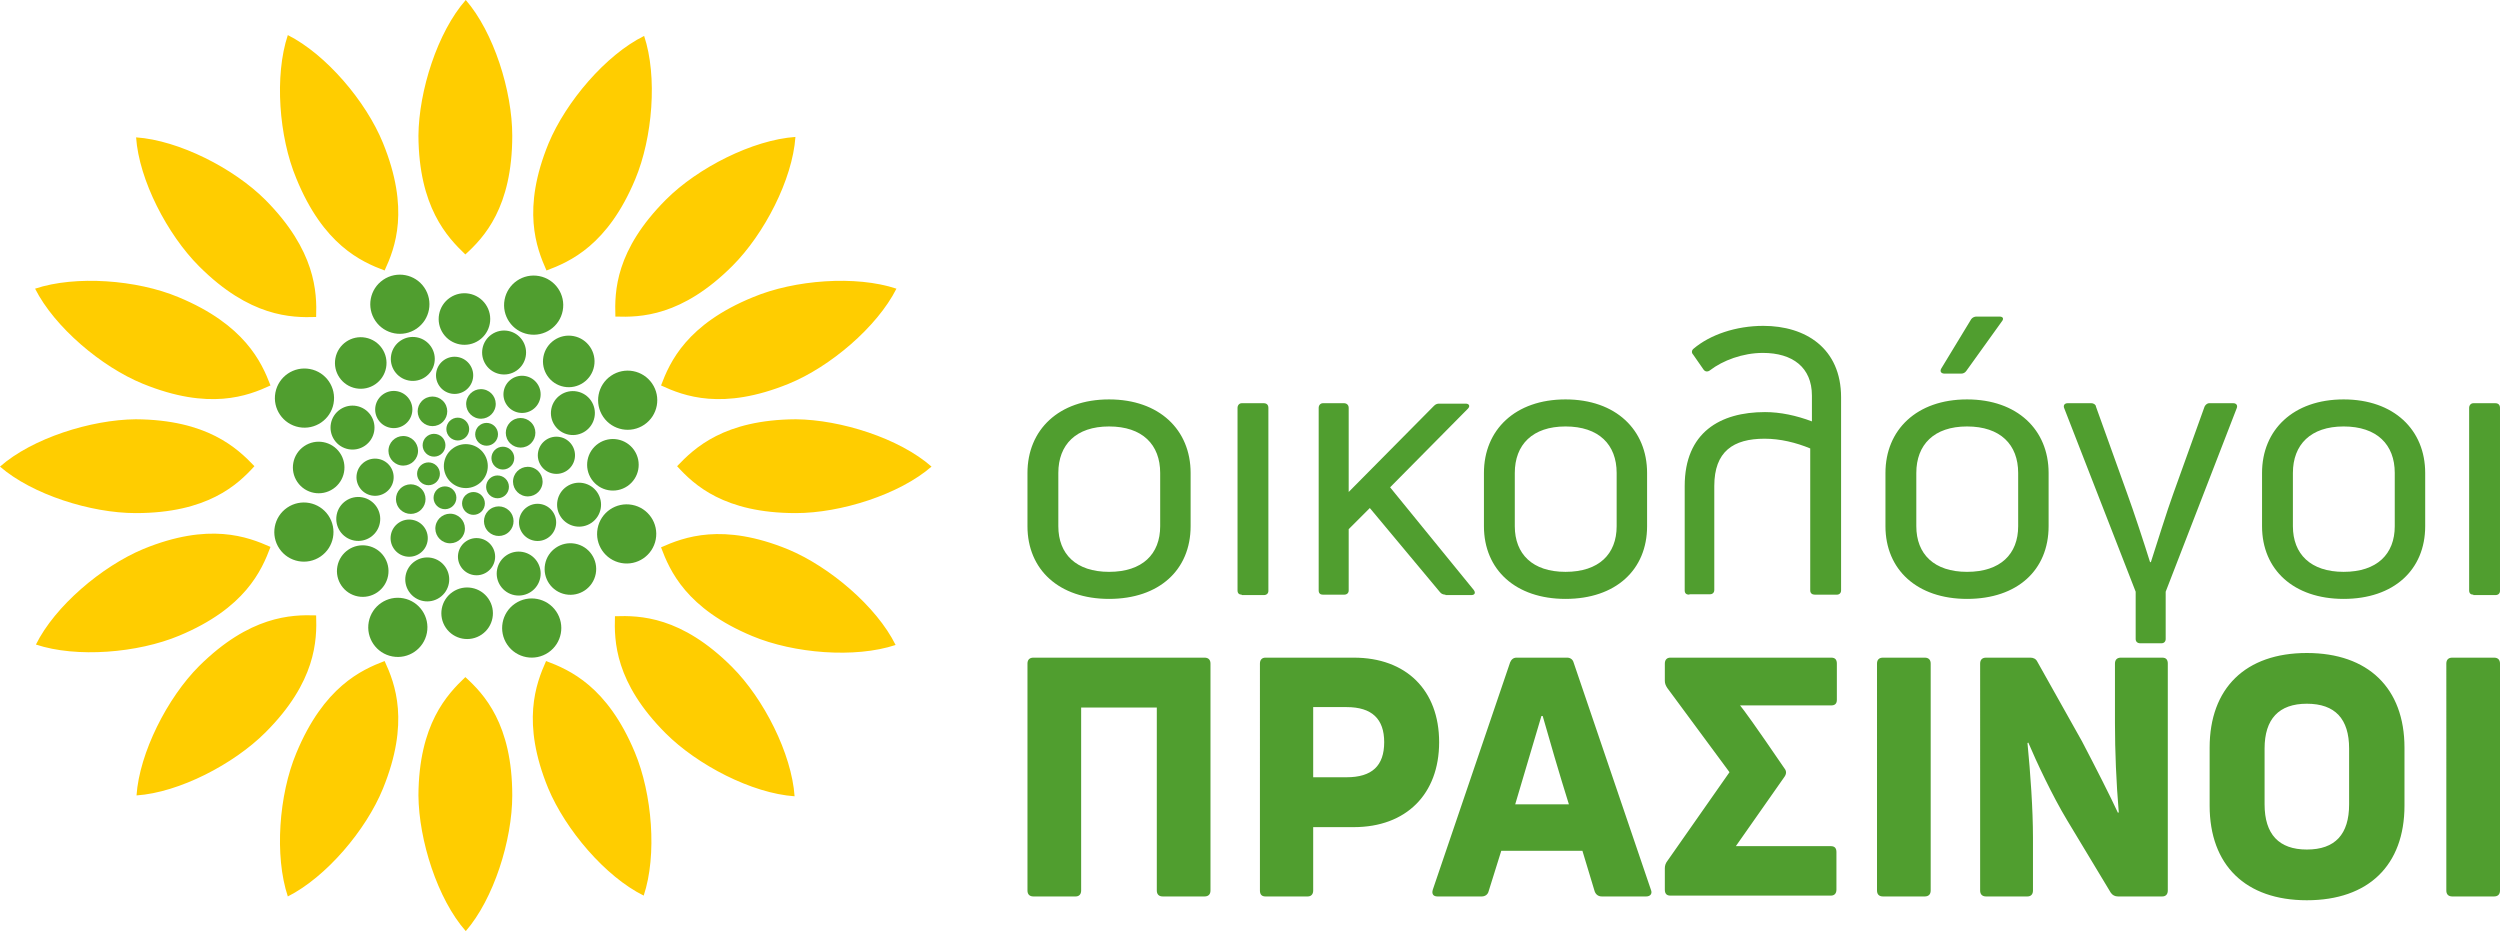 <svg xmlns="http://www.w3.org/2000/svg" viewBox="0 0 591.5 220.4"><path fill="#509E2F" d="M262.4 141.7c-11.8 0-19.3-6.9-19.3-17.2v-12.6c0-10.2 7.4-17.4 19.3-17.4s19.3 7.2 19.3 17.4v12.6c0 10.3-7.4 17.2-19.3 17.2zm0-6.4c7.9 0 12.1-4.2 12.1-10.8v-12.6c0-6.7-4.2-11-12.1-11-7.8 0-12 4.3-12 11v12.6c0 6.6 4.2 10.8 12 10.8zM293.8 140.7c-.6 0-1-.3-1-1V96.5c0-.6.4-1.1 1-1.1h5.2c.7 0 1.1.4 1.1 1.1v43.3c0 .6-.4 1-1.1 1h-5.2zM342 140.7c-.5 0-1-.2-1.3-.6l-16.6-19.9-5 5v14.5c0 .6-.4 1-1.1 1h-5c-.6 0-1-.3-1-1V96.5c0-.6.4-1.1 1-1.1h5c.6 0 1.1.4 1.1 1.1v19.9L339.3 96c.4-.4.8-.5 1.2-.5h6.3c.8 0 1.1.6.5 1.2l-18.4 18.6 19.8 24.3c.5.7.2 1.2-.6 1.2H342zM370.4 141.7c-11.8 0-19.3-6.9-19.3-17.2v-12.6c0-10.2 7.4-17.4 19.3-17.4s19.3 7.2 19.3 17.4v12.6c0 10.3-7.4 17.2-19.3 17.2zm0-6.4c7.9 0 12.1-4.2 12.1-10.8v-12.6c0-6.7-4.2-11-12.1-11-7.8 0-12 4.3-12 11v12.6c0 6.6 4.2 10.8 12 10.8zM399.7 140.7c-.7 0-1.1-.3-1.1-1V115c0-12.7 8.4-17.5 19-17.5 3.6 0 7.4.8 11.1 2.2v-6.1c0-6.7-4.6-10.1-11.6-10.1-4.8 0-9.5 1.8-12.5 4.1-.5.4-1.1.4-1.5-.1l-2.5-3.6c-.4-.4-.4-1 .1-1.4 3.9-3.3 10-5.4 16.5-5.4 10 0 18.4 5.3 18.4 16.9v45.7c0 .6-.4 1-1 1h-5.2c-.6 0-1.1-.3-1.1-1v-33.6c-3.4-1.4-7.1-2.3-10.8-2.3-7.4 0-11.9 3-11.9 11.2v24.6c0 .6-.4 1-1 1h-4.9zM465.4 141.7c-11.8 0-19.3-6.9-19.3-17.2v-12.6c0-10.2 7.4-17.4 19.3-17.4s19.3 7.2 19.3 17.4v12.6c0 10.3-7.3 17.2-19.3 17.2zm0-6.4c7.9 0 12.1-4.2 12.1-10.8v-12.6c0-6.7-4.2-11-12.1-11-7.8 0-12 4.3-12 11v12.6c0 6.6 4.2 10.8 12 10.8zm-5.3-46.9c-.8 0-1.2-.5-.8-1.2l7.1-11.7c.3-.4.8-.6 1.2-.6h5.5c.8 0 1.1.5.5 1.2l-8.4 11.7c-.3.4-.7.6-1.2.6h-3.9zM506.4 152.2c-.7 0-1.1-.4-1.1-1V140l-16.9-43.4c-.3-.7.1-1.2.8-1.2h5.6c.6 0 1.1.4 1.1.8l7.4 20.6c1.4 3.8 4.2 12.3 5.4 16.2h.2c1.3-4 3.9-12.4 5.3-16.2l7.4-20.6c.2-.4.6-.8 1.1-.8h5.7c.7 0 1.1.5.8 1.2L512.4 140v11.2c0 .6-.4 1-1 1h-5zM554.5 141.7c-11.8 0-19.3-6.9-19.3-17.2v-12.6c0-10.2 7.4-17.4 19.3-17.4s19.3 7.2 19.3 17.4v12.6c0 10.3-7.4 17.2-19.3 17.2zm0-6.4c7.9 0 12.1-4.2 12.1-10.8v-12.6c0-6.7-4.2-11-12.1-11-7.8 0-12 4.3-12 11v12.6c0 6.6 4.2 10.8 12 10.8zM585.2 140.7c-.6 0-1-.3-1-1V96.5c0-.6.4-1.1 1-1.1h5.2c.7 0 1.1.4 1.1 1.1v43.3c0 .6-.4 1-1.1 1h-5.2zM244.5 212.1c-.9 0-1.4-.5-1.4-1.4V157c0-.9.5-1.4 1.4-1.4H285c.9 0 1.4.5 1.4 1.4v53.7c0 .9-.5 1.4-1.4 1.4h-9.9c-.9 0-1.4-.5-1.4-1.4v-43.3h-17.9v43.3c0 .9-.5 1.4-1.3 1.4h-10zM320.3 155.6c12.4 0 20.2 7.7 20.2 20s-7.8 20.1-20.2 20.1h-9.6v15c0 .9-.5 1.4-1.3 1.4h-10c-.9 0-1.3-.5-1.3-1.4V157c0-.9.5-1.4 1.3-1.4h20.9zm-1.7 28.3c6 0 8.9-2.7 8.9-8.3 0-5.5-2.9-8.3-8.9-8.3h-7.9v16.6h7.9zM340.1 212.1c-1 0-1.4-.6-1.1-1.6l18.3-53.8c.3-.7.8-1.1 1.5-1.1h12c.7 0 1.3.4 1.5 1.1l18.3 53.8c.4.9-.1 1.6-1.1 1.6H379c-.8 0-1.4-.4-1.7-1.2l-2.9-9.6h-19.2l-3 9.6c-.2.8-.9 1.2-1.6 1.2h-10.5zm18.4-21.8h12.7c-2.2-7-4.7-15.6-6.2-20.9h-.3c-1.6 5.3-4.1 13.9-6.2 20.9zM433.3 155.6c.9 0 1.3.5 1.3 1.4v8.6c0 .9-.5 1.3-1.3 1.3h-21.6c.9 1.1 3.2 4.2 10.5 14.9.5.6.5 1.3 0 2l-11.5 16.4h22.5c.9 0 1.3.5 1.3 1.4v8.9c0 .9-.5 1.4-1.3 1.4h-38c-.9 0-1.3-.5-1.3-1.4v-5.1c0-.6.2-1.2.6-1.7l14.7-21-14.7-19.9c-.4-.6-.6-1.1-.6-1.7V157c0-.9.5-1.4 1.3-1.4h38.1zM456.8 210.7c0 .9-.5 1.4-1.4 1.4h-9.9c-.9 0-1.4-.5-1.4-1.4V157c0-.9.5-1.4 1.4-1.4h9.9c.9 0 1.4.5 1.4 1.4v53.7zM469.9 212.1c-.9 0-1.4-.5-1.4-1.4V157c0-.9.5-1.4 1.4-1.4h10.5c.7 0 1.3.3 1.6.9l10.6 18.9c3.3 6.3 6.7 13 8.5 16.9l.2-.1c-.6-7.1-.9-14.5-.9-21.1V157c0-.9.5-1.4 1.4-1.4h9.8c.9 0 1.3.5 1.3 1.4v53.7c0 .9-.5 1.4-1.3 1.4h-10.5c-.7 0-1.3-.3-1.7-.9l-10.3-17.1c-3.5-5.8-7.3-13.9-9.2-18.4l-.2.1c.7 7.2 1.3 15.6 1.3 22.5v12.4c0 .9-.5 1.4-1.3 1.4h-9.8zM545.8 213c-14.5 0-23-8.3-23-22.4v-13.7c0-14.1 8.5-22.4 23-22.4s23.1 8.3 23.1 22.4v13.7c0 14.1-8.5 22.4-23.1 22.4zm0-12c6.7 0 10-3.6 10-10.7v-13.2c0-7-3.3-10.6-10-10.6-6.6 0-10 3.6-10 10.6v13.2c0 7.1 3.4 10.7 10 10.7zM591.5 210.7c0 .9-.5 1.4-1.4 1.4h-9.9c-.9 0-1.4-.5-1.4-1.4V157c0-.9.5-1.4 1.4-1.4h9.9c.9 0 1.4.5 1.4 1.4v53.7z"/><path fill="#FFCD00" d="M110.1 60.2c4.4-4 11.1-11.1 11.1-28.1 0-10.6-4.4-24.5-11-32.1-6.7 7.6-11.1 21.5-11.2 32.1.1 16.9 6.8 24 11.1 28.1zM110.1 160.2c4.4 4 11.1 11.1 11.1 28 0 10.6-4.4 24.5-11 32.1-6.7-7.6-11.1-21.5-11.2-32.1.1-16.9 6.8-23.9 11.1-28zM145.6 74.9c5.9.2 15.7 0 27.7-12 7.5-7.5 14.2-20.4 14.9-30.5-10.1.7-23.1 7.3-30.6 14.8-12 12-12.2 21.7-12 27.7zM74.8 145.6c.2 5.9 0 15.7-12 27.7-7.5 7.5-20.4 14.2-30.5 14.9.7-10.1 7.3-23.1 14.8-30.6 12-11.9 21.8-12.2 27.7-12zM160.2 110.3c4 4.4 11.1 11.1 28.1 11.1 10.6 0 24.5-4.4 32.1-11-7.6-6.7-21.5-11.1-32.1-11.2-17 .1-24 6.8-28.1 11.1zM60.2 110.3c-4 4.4-11.1 11.1-28.1 11.1-10.6 0-24.5-4.4-32.1-11 7.6-6.7 21.5-11.1 32.1-11.2 16.9.1 24 6.8 28.1 11.1zM145.5 145.8c-.2 5.9 0 15.7 12 27.7 7.5 7.5 20.4 14.2 30.5 14.9-.7-10.1-7.3-23.1-14.8-30.6-12-12-21.8-12.2-27.7-12zM74.8 75c-5.9.2-15.7 0-27.7-12-7.5-7.5-14.2-20.4-14.9-30.5 10.1.7 23.1 7.3 30.6 14.8 11.9 12 12.2 21.8 12 27.7zM91 64c2.5-5.4 6-14.5-.4-30.2-4-9.8-13.4-20.9-22.5-25.5-3.2 9.6-2.1 24.1 2 33.9C76.5 57.9 85.4 61.9 91 64zM129.2 156.4c5.6 2.1 14.5 6 21 21.6 4.1 9.8 5.3 24.3 2.1 33.9-9.1-4.5-18.5-15.6-22.6-25.4-6.4-15.6-2.9-24.7-.5-30.1zM129.3 64c5.6-2.1 14.5-6 21-21.6 4.1-9.8 5.3-24.3 2.1-33.9-9.1 4.5-18.5 15.6-22.6 25.4-6.4 15.6-2.9 24.7-.5 30.1zM91 156.4c2.5 5.4 6 14.5-.4 30.2-4 9.8-13.4 20.9-22.5 25.5-3.2-9.6-2.1-24.1 2-33.9 6.5-15.7 15.4-19.7 20.9-21.8zM156.4 91.2c5.4 2.5 14.5 6 30.2-.4 9.8-4 20.9-13.4 25.5-22.5-9.6-3.2-24.1-2.1-33.9 2-15.7 6.4-19.7 15.3-21.8 20.9zM64 129.4c-2.1 5.6-6 14.5-21.6 21-9.8 4.1-24.3 5.3-33.9 2.1 4.5-9.1 15.6-18.5 25.4-22.6 15.6-6.4 24.7-2.9 30.1-.5zM156.4 129.5c2.1 5.6 6 14.5 21.6 21 9.8 4.1 24.3 5.3 33.9 2.1-4.5-9.1-15.6-18.5-25.4-22.6-15.6-6.4-24.7-2.9-30.1-.5zM64 91.2c-5.4 2.5-14.5 6-30.2-.4-9.8-4-20.9-13.4-25.5-22.5 9.6-3.2 24.1-2.1 33.9 2C57.9 76.8 61.9 85.7 64 91.2z"/><ellipse transform="rotate(-79.327 110.196 110.282)" fill="#509E2F" cx="110.2" cy="110.3" rx="5.2" ry="5.2"/><ellipse transform="rotate(-79.327 102.662 105.375)" fill="#509E2F" cx="102.7" cy="105.4" rx="2.7" ry="2.7"/><ellipse transform="rotate(-79.327 95.442 106.625)" fill="#509E2F" cx="95.4" cy="106.6" rx="3.5" ry="3.5"/><ellipse transform="rotate(-79.327 88.727 112.88)" fill="#509E2F" cx="88.7" cy="112.9" rx="4.4" ry="4.4"/><ellipse transform="rotate(-79.327 84.771 122.814)" fill="#509E2F" cx="84.8" cy="122.8" rx="5.2" ry="5.2"/><ellipse transform="rotate(-79.327 85.822 135.097)" fill="#509E2F" cx="85.8" cy="135.1" rx="6.1" ry="6.1"/><ellipse transform="rotate(-79.327 94.134 148.401)" fill="#509E2F" cx="94.1" cy="148.4" rx="7" ry="7"/><ellipse transform="rotate(-34.327 108.334 101.496)" fill="#509E2F" cx="108.3" cy="101.5" rx="2.7" ry="2.7"/><ellipse transform="rotate(-34.327 102.349 97.277)" fill="#509E2F" cx="102.3" cy="97.3" rx="3.5" ry="3.5"/><ellipse transform="rotate(-34.327 93.175 96.95)" fill="#509E2F" cx="93.2" cy="96.9" rx="4.4" ry="4.4"/><ellipse transform="rotate(-34.327 83.352 101.177)" fill="#509E2F" cx="83.4" cy="101.2" rx="5.2" ry="5.2"/><ellipse transform="rotate(-34.327 75.412 110.608)" fill="#509E2F" cx="75.4" cy="110.6" rx="6.1" ry="6.1"/><ellipse transform="rotate(-34.327 71.882 125.893)" fill="#509E2F" cx="71.9" cy="125.9" rx="7" ry="7"/><ellipse transform="rotate(-79.327 115.088 102.762)" fill="#509E2F" cx="115.1" cy="102.8" rx="2.7" ry="2.7"/><ellipse transform="rotate(-79.327 113.838 95.54)" fill="#509E2F" cx="113.8" cy="95.5" rx="3.5" ry="3.5"/><ellipse transform="rotate(-79.327 107.582 88.826)" fill="#509E2F" cx="107.6" cy="88.8" rx="4.4" ry="4.4"/><ellipse transform="rotate(-79.327 97.648 84.87)" fill="#509E2F" cx="97.6" cy="84.9" rx="5.2" ry="5.2"/><ellipse transform="rotate(-79.327 85.365 85.921)" fill="#509E2F" cx="85.4" cy="85.9" rx="6.1" ry="6.1"/><ellipse transform="rotate(-79.327 72.062 94.232)" fill="#509E2F" cx="72.1" cy="94.2" rx="7" ry="7"/><ellipse transform="rotate(-34.327 118.971 108.436)" fill="#509E2F" cx="119" cy="108.4" rx="2.7" ry="2.7"/><ellipse transform="rotate(-34.327 123.19 102.445)" fill="#509E2F" cx="123.2" cy="102.4" rx="3.5" ry="3.5"/><ellipse transform="rotate(-34.327 123.516 93.274)" fill="#509E2F" cx="123.5" cy="93.3" rx="4.4" ry="4.4"/><ellipse transform="rotate(-34.327 119.292 83.452)" fill="#509E2F" cx="119.3" cy="83.4" rx="5.2" ry="5.2"/><ellipse transform="rotate(-34.327 109.862 75.51)" fill="#509E2F" cx="109.9" cy="75.5" rx="6.1" ry="6.1"/><ellipse transform="rotate(-34.327 94.578 71.98)" fill="#509E2F" cx="94.6" cy="72" rx="7" ry="7"/><ellipse transform="rotate(-79.327 117.702 115.187)" fill="#509E2F" cx="117.7" cy="115.2" rx="2.7" ry="2.7"/><ellipse transform="rotate(-79.327 124.92 113.937)" fill="#509E2F" cx="124.9" cy="113.9" rx="3.5" ry="3.5"/><ellipse transform="rotate(-79.327 131.636 107.681)" fill="#509E2F" cx="131.6" cy="107.7" rx="4.4" ry="4.4"/><ellipse transform="rotate(-79.327 135.593 97.748)" fill="#509E2F" cx="135.6" cy="97.7" rx="5.2" ry="5.2"/><ellipse transform="rotate(-79.327 134.541 85.465)" fill="#509E2F" cx="134.5" cy="85.5" rx="6.1" ry="6.1"/><ellipse transform="rotate(-79.327 126.23 72.16)" fill="#509E2F" cx="126.2" cy="72.2" rx="7" ry="7"/><ellipse transform="rotate(-34.327 112.032 119.07)" fill="#509E2F" cx="112" cy="119.1" rx="2.7" ry="2.7"/><ellipse transform="rotate(-34.327 118.023 123.293)" fill="#509E2F" cx="118" cy="123.3" rx="3.5" ry="3.5"/><ellipse transform="rotate(-34.327 127.193 123.616)" fill="#509E2F" cx="127.2" cy="123.6" rx="4.4" ry="4.4"/><ellipse transform="rotate(-34.327 137.017 119.39)" fill="#509E2F" cx="137" cy="119.4" rx="5.2" ry="5.2"/><ellipse transform="rotate(-34.327 144.96 109.962)" fill="#509E2F" cx="145" cy="110" rx="6.1" ry="6.1"/><ellipse transform="rotate(-34.327 148.49 94.677)" fill="#509E2F" cx="148.5" cy="94.7" rx="7" ry="7"/><ellipse transform="rotate(-79.327 105.276 117.8)" fill="#509E2F" cx="105.3" cy="117.8" rx="2.7" ry="2.7"/><ellipse transform="rotate(-79.327 106.526 125.021)" fill="#509E2F" cx="106.5" cy="125" rx="3.5" ry="3.5"/><ellipse transform="rotate(-79.327 112.781 131.735)" fill="#509E2F" cx="112.8" cy="131.7" rx="4.4" ry="4.4"/><ellipse transform="rotate(-79.327 122.716 135.692)" fill="#509E2F" cx="122.7" cy="135.7" rx="5.2" ry="5.2"/><ellipse transform="rotate(-79.327 134.997 134.64)" fill="#509E2F" cx="135" cy="134.6" rx="6.1" ry="6.1"/><ellipse transform="rotate(-79.327 148.302 126.33)" fill="#509E2F" cx="148.3" cy="126.3" rx="7" ry="7"/><ellipse transform="rotate(-34.327 101.398 112.132)" fill="#509E2F" cx="101.4" cy="112.1" rx="2.7" ry="2.7"/><ellipse transform="rotate(-34.327 97.176 118.122)" fill="#509E2F" cx="97.2" cy="118.1" rx="3.5" ry="3.5"/><ellipse transform="rotate(-34.327 96.851 127.293)" fill="#509E2F" cx="96.8" cy="127.3" rx="4.4" ry="4.4"/><ellipse transform="rotate(-34.327 101.079 137.116)" fill="#509E2F" cx="101.1" cy="137.1" rx="5.2" ry="5.2"/><ellipse transform="rotate(-34.327 110.509 145.059)" fill="#509E2F" cx="110.5" cy="145.1" rx="6.1" ry="6.1"/><ellipse transform="rotate(-34.327 125.792 148.588)" fill="#509E2F" cx="125.8" cy="148.6" rx="7" ry="7"/></svg>